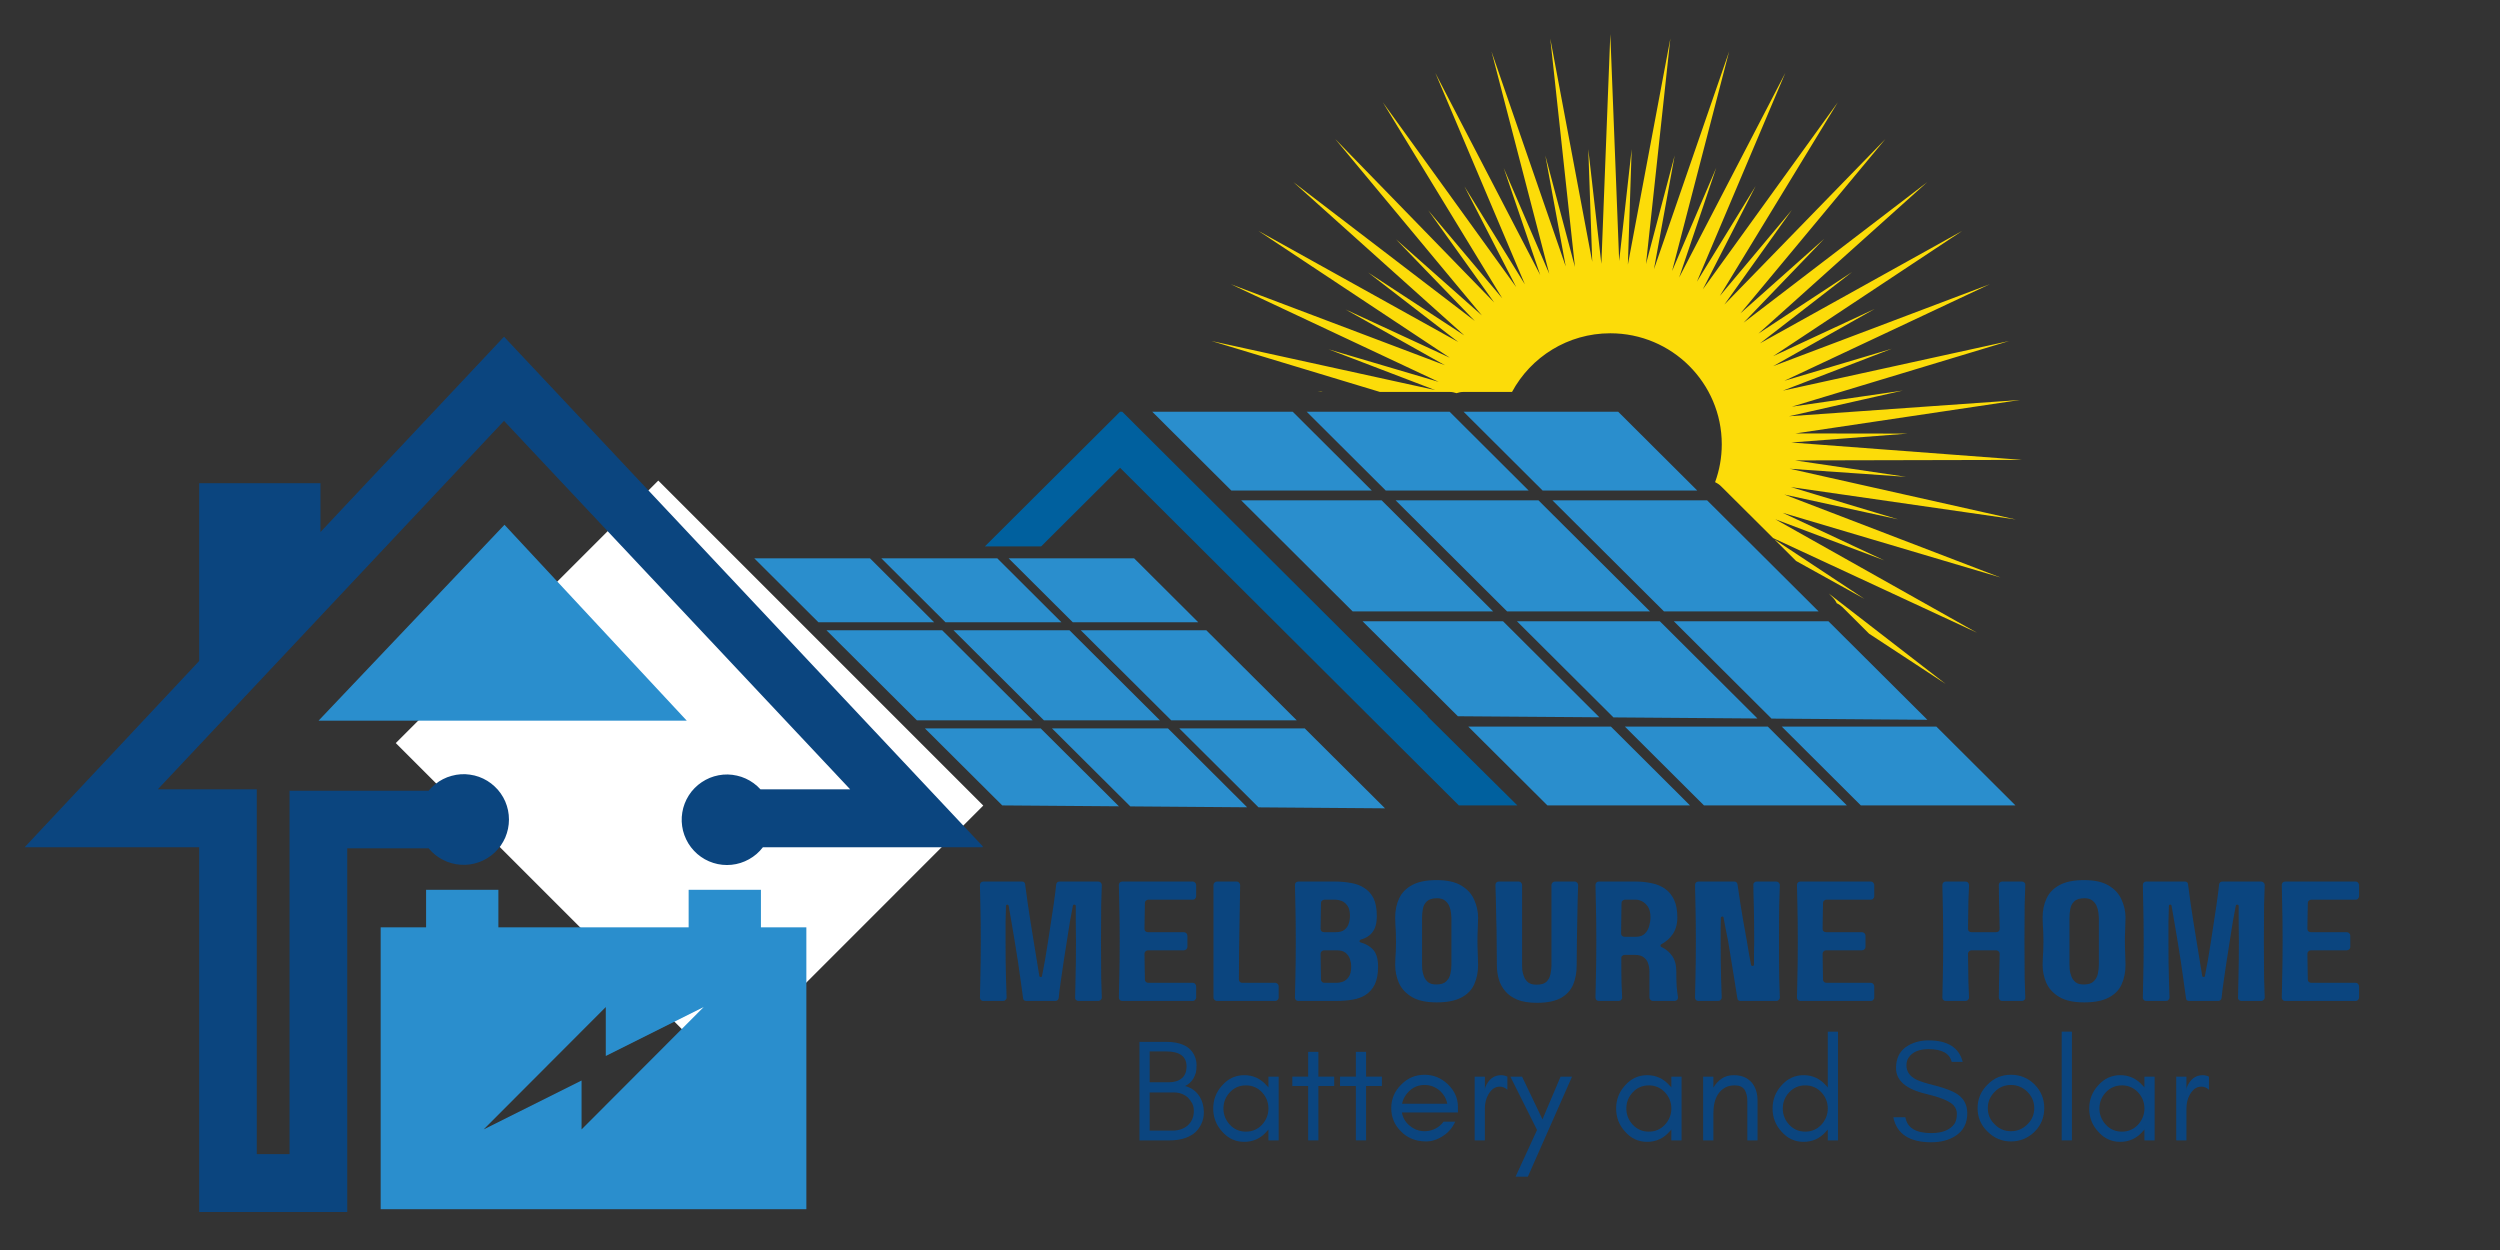 <svg xmlns="http://www.w3.org/2000/svg" xmlns:xlink="http://www.w3.org/1999/xlink" width="250" zoomAndPan="magnify" viewBox="0 0 187.5 93.75" height="125" preserveAspectRatio="xMidYMid meet" version="1.0"><rect x="0" y="0" width="187.5" height="93.75" fill="#333333" stroke="none"/><defs><g/><clipPath id="53418317d0"><path d="M 35.93 41 L 74 41 L 74 60.633 L 35.93 60.633 Z M 35.93 41 " clip-rule="nonzero"/></clipPath><clipPath id="bcbdd0a2c8"><path d="M 73 30 L 114 30 L 114 60.633 L 73 60.633 Z M 73 30 " clip-rule="nonzero"/></clipPath><clipPath id="de683b3e8c"><path d="M 133 54 L 151.676 54 L 151.676 60.633 L 133 60.633 Z M 133 54 " clip-rule="nonzero"/></clipPath><clipPath id="00ba721ec7"><path d="M 110 54 L 127 54 L 127 60.633 L 110 60.633 Z M 110 54 " clip-rule="nonzero"/></clipPath><clipPath id="523f4cae97"><path d="M 121 54 L 139 54 L 139 60.633 L 121 60.633 Z M 121 54 " clip-rule="nonzero"/></clipPath><clipPath id="8af7f2adc4"><path d="M 78 54 L 94 54 L 94 60.633 L 78 60.633 Z M 78 54 " clip-rule="nonzero"/></clipPath><clipPath id="5a81b99241"><path d="M 88.418 54.574 L 103.961 54.574 L 103.961 60.625 L 88.418 60.625 Z M 88.418 54.574 " clip-rule="nonzero"/></clipPath><clipPath id="30f97353bd"><path d="M 69 54 L 84 54 L 84 60.633 L 69 60.633 Z M 69 54 " clip-rule="nonzero"/></clipPath><clipPath id="71720bc5f5"><path d="M 90.84 2.559 L 151.676 2.559 L 151.676 51.328 L 90.84 51.328 Z M 90.84 2.559 " clip-rule="nonzero"/></clipPath><clipPath id="9a321dbd41"><path d="M 29 36 L 74 36 L 74 81 L 29 81 Z M 29 36 " clip-rule="nonzero"/></clipPath><clipPath id="4d15135cbc"><path d="M 49.371 36.043 L 73.777 60.449 L 54.094 80.137 L 29.684 55.73 Z M 49.371 36.043 " clip-rule="nonzero"/></clipPath><clipPath id="861581be7b"><path d="M 1.844 25.223 L 73.703 25.223 L 73.703 91 L 1.844 91 Z M 1.844 25.223 " clip-rule="nonzero"/></clipPath></defs><g clip-path="url(#53418317d0)"><path fill="#00609e" d="M 54.527 45.285 L 69.707 60.406 L 73.129 60.406 L 54.527 41.875 L 35.93 60.406 L 39.352 60.406 L 54.527 45.285 " fill-opacity="1" fill-rule="nonzero"/></g><g clip-path="url(#bcbdd0a2c8)"><path fill="#00609e" d="M 113.801 60.406 L 107.051 53.719 L 107.09 53.719 L 84.168 30.879 L 84.004 30.879 L 84.012 30.891 L 84.004 30.879 L 73.867 40.98 L 78.086 40.98 L 84.004 35.082 L 109.414 60.406 L 113.801 60.406 L 112.613 59.223 L 113.801 60.406 " fill-opacity="1" fill-rule="nonzero"/></g><path fill="#2a8ecd" d="M 119.953 53.797 L 112.727 46.594 L 102.191 46.594 L 109.34 53.719 L 119.953 53.797 " fill-opacity="1" fill-rule="nonzero"/><path fill="#2a8ecd" d="M 127.293 36.789 L 121.363 30.879 L 109.766 30.879 L 115.695 36.789 L 127.293 36.789 " fill-opacity="1" fill-rule="nonzero"/><path fill="#2a8ecd" d="M 114.648 36.789 L 108.719 30.879 L 98 30.879 L 103.93 36.789 L 114.648 36.789 " fill-opacity="1" fill-rule="nonzero"/><g clip-path="url(#de683b3e8c)"><path fill="#2a8ecd" d="M 145.23 54.496 L 133.633 54.496 L 139.562 60.406 L 151.16 60.406 L 145.23 54.496 " fill-opacity="1" fill-rule="nonzero"/></g><path fill="#2a8ecd" d="M 124.797 45.855 L 136.395 45.855 L 128.035 37.527 L 116.434 37.527 L 124.797 45.855 " fill-opacity="1" fill-rule="nonzero"/><path fill="#2a8ecd" d="M 132.863 53.895 L 144.551 53.984 L 137.133 46.594 L 125.535 46.594 L 132.863 53.895 " fill-opacity="1" fill-rule="nonzero"/><path fill="#2a8ecd" d="M 104.672 37.527 L 113.031 45.855 L 123.75 45.855 L 115.387 37.527 L 104.672 37.527 " fill-opacity="1" fill-rule="nonzero"/><path fill="#2a8ecd" d="M 131.809 53.887 L 124.488 46.594 L 113.77 46.594 L 121.008 53.805 L 131.809 53.887 " fill-opacity="1" fill-rule="nonzero"/><path fill="#2a8ecd" d="M 102.883 36.789 L 96.953 30.879 L 86.418 30.879 L 92.348 36.789 L 102.883 36.789 " fill-opacity="1" fill-rule="nonzero"/><path fill="#2a8ecd" d="M 111.984 45.855 L 103.625 37.527 L 93.09 37.527 L 101.449 45.855 L 111.984 45.855 " fill-opacity="1" fill-rule="nonzero"/><g clip-path="url(#00ba721ec7)"><path fill="#2a8ecd" d="M 110.121 54.496 L 116.055 60.406 L 126.75 60.406 L 120.82 54.496 L 110.121 54.496 " fill-opacity="1" fill-rule="nonzero"/></g><g clip-path="url(#523f4cae97)"><path fill="#2a8ecd" d="M 121.867 54.496 L 127.797 60.406 L 138.516 60.406 L 132.586 54.496 L 121.867 54.496 " fill-opacity="1" fill-rule="nonzero"/></g><path fill="#2a8ecd" d="M 97.258 54.027 L 90.473 47.27 L 81.059 47.27 L 87.844 54.027 L 97.258 54.027 " fill-opacity="1" fill-rule="nonzero"/><path fill="#2a8ecd" d="M 79.609 46.672 L 74.797 41.875 L 66.102 41.875 L 70.914 46.672 L 79.609 46.672 " fill-opacity="1" fill-rule="nonzero"/><g clip-path="url(#8af7f2adc4)"><path fill="#2a8ecd" d="M 78.898 54.629 L 84.773 60.48 L 93.535 60.547 L 87.598 54.629 L 78.898 54.629 " fill-opacity="1" fill-rule="nonzero"/></g><path fill="#2a8ecd" d="M 70.664 47.27 L 61.984 47.27 L 68.77 54.027 L 77.449 54.027 L 70.664 47.27 " fill-opacity="1" fill-rule="nonzero"/><path fill="#2a8ecd" d="M 71.512 47.27 L 78.297 54.027 L 86.996 54.027 L 80.211 47.27 L 71.512 47.27 " fill-opacity="1" fill-rule="nonzero"/><path fill="#2a8ecd" d="M 65.25 41.875 L 56.57 41.875 L 61.383 46.672 L 70.062 46.672 L 65.25 41.875 " fill-opacity="1" fill-rule="nonzero"/><g clip-path="url(#5a81b99241)"><path fill="#2a8ecd" d="M 88.445 54.629 L 94.391 60.551 L 103.875 60.625 L 97.855 54.629 L 88.445 54.629 " fill-opacity="1" fill-rule="nonzero"/></g><g clip-path="url(#30f97353bd)"><path fill="#2a8ecd" d="M 69.367 54.629 L 75.168 60.406 L 83.918 60.473 L 78.051 54.629 L 69.367 54.629 " fill-opacity="1" fill-rule="nonzero"/></g><path fill="#2a8ecd" d="M 75.648 41.875 L 80.461 46.672 L 89.871 46.672 L 85.059 41.875 L 75.648 41.875 " fill-opacity="1" fill-rule="nonzero"/><g clip-path="url(#71720bc5f5)"><path fill="#fcdc09" d="M 134.227 35.156 L 142.953 35.762 L 134.637 34.531 L 151.676 34.492 L 134.344 33.188 L 143.07 32.52 L 134.664 32.508 L 151.512 29.996 L 134.172 31.219 L 142.711 29.293 L 134.391 30.5 L 150.691 25.574 L 133.719 29.297 L 141.883 26.156 L 133.828 28.559 L 149.234 21.316 L 132.988 27.461 L 140.605 23.168 L 132.984 26.715 L 147.168 17.316 L 132 25.75 L 138.906 20.402 L 131.879 25.02 L 144.543 13.66 L 130.77 24.199 L 136.816 17.91 L 130.535 23.5 L 141.41 10.422 L 129.328 22.844 L 134.391 15.746 L 128.988 22.195 L 137.836 7.672 L 127.707 21.707 L 131.672 13.957 L 127.266 21.129 L 133.898 5.469 L 125.934 20.816 L 128.719 12.582 L 125.406 20.328 L 129.684 3.863 L 124.047 20.191 L 125.602 11.652 L 123.449 19.805 L 125.277 2.887 L 122.09 19.848 L 122.375 11.184 L 121.438 19.57 L 120.773 2.559 L 120.102 19.789 L 119.121 11.184 L 119.418 19.633 L 116.27 2.887 L 118.121 20.02 L 115.898 11.66 L 117.43 19.984 L 111.863 3.863 L 116.195 20.535 L 112.777 12.598 L 115.516 20.625 L 107.648 5.469 L 114.367 21.328 L 109.832 13.98 L 113.715 21.531 L 103.711 7.672 L 112.672 22.375 L 107.117 15.773 L 112.066 22.688 L 100.137 10.422 L 111.145 23.66 L 104.691 17.941 L 110.609 24.07 L 97.004 13.66 L 109.824 25.156 L 102.609 20.438 L 109.367 25.648 L 94.379 17.316 L 108.734 26.828 L 100.918 23.211 L 108.367 27.391 L 92.312 21.316 L 107.902 28.641 L 99.645 26.199 L 107.633 29.254 L 90.855 25.574 L 103.492 29.395 L 108.719 29.395 C 108.898 29.395 109.074 29.43 109.238 29.488 C 109.406 29.43 109.582 29.395 109.766 29.395 L 113.402 29.395 C 114.812 26.777 117.586 24.996 120.773 24.996 C 125.391 24.996 129.133 28.727 129.133 33.324 C 129.133 34.316 128.957 35.266 128.637 36.148 C 128.641 36.156 128.648 36.168 128.652 36.176 C 128.812 36.25 128.961 36.348 129.086 36.477 L 132.984 40.355 L 148.273 47.453 L 133.148 38.945 L 141.316 42.027 L 133.703 38.461 L 150.039 43.312 L 133.824 37.09 L 142.363 38.953 L 134.316 36.531 L 151.184 38.961 Z M 99.07 29.395 L 99.207 29.395 L 98.824 29.34 Z M 137.449 44.805 C 137.578 44.934 137.68 45.082 137.754 45.242 C 137.914 45.316 138.062 45.418 138.191 45.543 L 140.18 47.527 L 145.922 51.293 L 137.16 44.516 Z M 133.082 40.453 L 134.707 42.074 L 139.828 44.914 Z M 133.082 40.453 " fill-opacity="1" fill-rule="nonzero"/></g><path fill="#6d6e70" d="M 54.152 51.488 L 51.57 51.488 L 51.57 54.059 L 54.152 54.059 L 54.152 51.488 " fill-opacity="1" fill-rule="nonzero"/><path fill="#58595b" d="M 54.906 54.059 L 57.488 54.059 L 57.488 51.488 L 54.906 54.012 L 54.906 54.059 " fill-opacity="1" fill-rule="nonzero"/><path fill="#6d6e70" d="M 54.906 54.012 L 57.488 51.488 L 54.906 51.488 Z M 54.906 54.012 " fill-opacity="1" fill-rule="nonzero"/><path fill="#58595b" d="M 54.152 57.273 L 54.152 54.746 L 51.57 57.273 Z M 54.152 57.273 " fill-opacity="1" fill-rule="nonzero"/><path fill="#6d6e70" d="M 51.57 54.703 L 51.57 57.273 L 54.152 54.746 L 54.152 54.703 L 51.57 54.703 " fill-opacity="1" fill-rule="nonzero"/><path fill="#58595b" d="M 54.906 57.273 L 57.488 57.273 L 57.488 54.703 L 54.906 54.703 L 54.906 57.273 " fill-opacity="1" fill-rule="nonzero"/><g clip-path="url(#9a321dbd41)"><g clip-path="url(#4d15135cbc)"><path fill="#ffffff" d="M 49.371 36.043 L 73.746 60.418 L 54.062 80.105 L 29.684 55.73 Z M 49.371 36.043 " fill-opacity="1" fill-rule="nonzero"/></g></g><path fill="#2a8ecd" d="M 23.891 54.051 L 51.508 54.051 L 37.836 39.359 Z M 23.891 54.051 " fill-opacity="1" fill-rule="nonzero"/><path fill="#2a8ecd" d="M 57.07 69.551 L 57.07 66.734 L 51.648 66.734 L 51.648 69.551 L 37.379 69.551 L 37.379 66.734 L 31.957 66.734 L 31.957 69.551 L 28.551 69.551 L 28.551 90.688 L 60.477 90.688 L 60.477 69.551 Z M 43.617 84.707 L 43.617 81.039 L 36.273 84.707 L 45.434 75.527 L 45.434 79.199 L 52.777 75.527 Z M 43.617 84.707 " fill-opacity="1" fill-rule="nonzero"/><g clip-path="url(#861581be7b)"><path fill="#0b457f" d="M 73.777 63.547 L 37.801 25.254 L 24.035 39.902 L 24.035 36.238 L 14.938 36.238 L 14.938 49.574 L 1.844 63.547 L 14.938 63.547 L 14.938 90.902 L 26.043 90.902 L 26.043 63.625 L 32.148 63.625 C 32.297 63.805 32.461 63.965 32.641 64.113 C 32.824 64.258 33.016 64.383 33.223 64.488 C 33.43 64.594 33.645 64.68 33.871 64.742 C 34.094 64.805 34.324 64.84 34.555 64.855 C 34.785 64.871 35.02 64.863 35.246 64.832 C 35.477 64.797 35.703 64.742 35.922 64.664 C 36.141 64.586 36.348 64.484 36.547 64.363 C 36.746 64.242 36.93 64.102 37.098 63.945 C 37.27 63.785 37.422 63.609 37.555 63.422 C 37.688 63.23 37.801 63.027 37.895 62.816 C 37.984 62.602 38.055 62.383 38.102 62.152 C 38.148 61.926 38.172 61.695 38.172 61.465 C 38.172 61.23 38.148 61 38.102 60.773 C 38.055 60.547 37.984 60.324 37.895 60.113 C 37.801 59.898 37.688 59.695 37.555 59.508 C 37.422 59.316 37.27 59.141 37.098 58.984 C 36.93 58.824 36.746 58.684 36.547 58.562 C 36.348 58.441 36.141 58.34 35.922 58.262 C 35.703 58.184 35.477 58.129 35.246 58.098 C 35.02 58.062 34.785 58.055 34.555 58.07 C 34.324 58.086 34.094 58.125 33.871 58.188 C 33.645 58.246 33.43 58.332 33.223 58.438 C 33.016 58.543 32.824 58.668 32.641 58.816 C 32.461 58.961 32.297 59.125 32.148 59.305 L 21.715 59.305 L 21.715 86.559 L 19.258 86.559 L 19.258 59.199 L 11.836 59.199 L 37.801 31.566 L 63.762 59.199 L 57.035 59.199 C 56.879 59.027 56.707 58.875 56.52 58.738 C 56.332 58.602 56.133 58.484 55.926 58.391 C 55.715 58.293 55.496 58.223 55.27 58.172 C 55.043 58.121 54.816 58.09 54.582 58.086 C 54.352 58.082 54.121 58.102 53.895 58.145 C 53.668 58.188 53.445 58.254 53.234 58.34 C 53.02 58.43 52.816 58.539 52.625 58.668 C 52.43 58.797 52.254 58.945 52.094 59.109 C 51.93 59.273 51.789 59.453 51.664 59.648 C 51.539 59.844 51.434 60.051 51.352 60.266 C 51.27 60.484 51.207 60.703 51.172 60.934 C 51.133 61.16 51.121 61.391 51.129 61.621 C 51.141 61.855 51.172 62.082 51.227 62.305 C 51.285 62.531 51.363 62.746 51.465 62.957 C 51.562 63.164 51.684 63.359 51.824 63.543 C 51.965 63.727 52.125 63.895 52.297 64.047 C 52.473 64.199 52.664 64.332 52.863 64.445 C 53.066 64.559 53.277 64.648 53.5 64.719 C 53.719 64.789 53.945 64.836 54.176 64.859 C 54.406 64.883 54.637 64.883 54.867 64.859 C 55.098 64.836 55.32 64.789 55.543 64.719 C 55.762 64.648 55.973 64.559 56.176 64.445 C 56.379 64.332 56.566 64.199 56.742 64.051 C 56.918 63.898 57.074 63.73 57.215 63.547 Z M 73.777 63.547 " fill-opacity="1" fill-rule="nonzero"/></g><g fill="#0b457f" fill-opacity="1"><g transform="translate(72.855, 75.07)"><g><path d="M 9.516 -8.953 C 9.586 -8.953 9.648 -8.926 9.703 -8.875 C 9.754 -8.82 9.781 -8.758 9.781 -8.688 C 9.77 -8.406 9.754 -7.91 9.734 -7.203 C 9.723 -6.492 9.719 -5.582 9.719 -4.469 C 9.719 -3.363 9.723 -2.453 9.734 -1.734 C 9.754 -1.023 9.77 -0.531 9.781 -0.25 C 9.781 -0.188 9.754 -0.129 9.703 -0.078 C 9.648 -0.023 9.586 0 9.516 0 L 8.031 0 C 7.957 0 7.895 -0.023 7.844 -0.078 C 7.789 -0.129 7.77 -0.188 7.781 -0.25 C 7.789 -0.531 7.801 -1.023 7.812 -1.734 C 7.832 -2.453 7.844 -3.363 7.844 -4.469 C 7.844 -5.008 7.836 -5.5 7.828 -5.938 C 7.828 -6.375 7.828 -6.77 7.828 -7.125 C 7.828 -7.188 7.789 -7.219 7.719 -7.219 C 7.656 -7.227 7.617 -7.195 7.609 -7.125 C 7.547 -6.789 7.473 -6.398 7.391 -5.953 C 7.316 -5.504 7.238 -5.008 7.156 -4.469 C 6.977 -3.344 6.836 -2.414 6.734 -1.688 C 6.629 -0.969 6.566 -0.477 6.547 -0.219 C 6.516 -0.07 6.426 0 6.281 0 L 4.125 0 C 3.969 0 3.883 -0.07 3.875 -0.219 C 3.844 -0.477 3.773 -0.969 3.672 -1.688 C 3.578 -2.414 3.438 -3.344 3.25 -4.469 C 3.164 -5.008 3.082 -5.504 3 -5.953 C 2.926 -6.398 2.859 -6.789 2.797 -7.125 C 2.785 -7.195 2.75 -7.227 2.688 -7.219 C 2.625 -7.219 2.594 -7.188 2.594 -7.125 C 2.582 -6.77 2.57 -6.375 2.562 -5.938 C 2.562 -5.5 2.562 -5.008 2.562 -4.469 C 2.562 -3.363 2.57 -2.453 2.594 -1.734 C 2.613 -1.023 2.629 -0.531 2.641 -0.25 C 2.641 -0.188 2.613 -0.129 2.562 -0.078 C 2.52 -0.023 2.457 0 2.375 0 L 0.891 0 C 0.816 0 0.754 -0.023 0.703 -0.078 C 0.66 -0.129 0.641 -0.188 0.641 -0.25 C 0.648 -0.531 0.66 -1.023 0.672 -1.734 C 0.691 -2.453 0.703 -3.363 0.703 -4.469 C 0.703 -5.582 0.691 -6.492 0.672 -7.203 C 0.66 -7.91 0.648 -8.406 0.641 -8.688 C 0.641 -8.758 0.66 -8.82 0.703 -8.875 C 0.754 -8.926 0.816 -8.953 0.891 -8.953 L 3.797 -8.953 C 3.941 -8.953 4.02 -8.879 4.031 -8.734 C 4.07 -8.461 4.141 -7.969 4.234 -7.25 C 4.336 -6.539 4.484 -5.613 4.672 -4.469 C 4.754 -3.945 4.832 -3.469 4.906 -3.031 C 4.977 -2.602 5.039 -2.219 5.094 -1.875 C 5.102 -1.82 5.141 -1.797 5.203 -1.797 C 5.266 -1.797 5.297 -1.82 5.297 -1.875 C 5.367 -2.219 5.441 -2.602 5.516 -3.031 C 5.586 -3.469 5.664 -3.945 5.75 -4.469 C 5.926 -5.613 6.066 -6.539 6.172 -7.25 C 6.273 -7.969 6.336 -8.461 6.359 -8.734 C 6.379 -8.879 6.469 -8.953 6.625 -8.953 Z M 9.516 -8.953 "/></g></g></g><g fill="#0b457f" fill-opacity="1"><g transform="translate(83.274, 75.07)"><g><path d="M 6.438 -7.844 C 6.438 -7.781 6.41 -7.723 6.359 -7.672 C 6.316 -7.617 6.258 -7.594 6.188 -7.594 L 2.844 -7.594 C 2.781 -7.594 2.723 -7.566 2.672 -7.516 C 2.617 -7.473 2.594 -7.414 2.594 -7.344 C 2.594 -7.082 2.586 -6.789 2.578 -6.469 C 2.578 -6.145 2.57 -5.789 2.562 -5.406 C 2.562 -5.332 2.586 -5.27 2.641 -5.219 C 2.691 -5.176 2.754 -5.156 2.828 -5.156 L 5.516 -5.156 C 5.586 -5.156 5.648 -5.129 5.703 -5.078 C 5.754 -5.023 5.781 -4.961 5.781 -4.891 L 5.781 -4.047 C 5.781 -3.984 5.754 -3.926 5.703 -3.875 C 5.648 -3.82 5.586 -3.797 5.516 -3.797 L 2.828 -3.797 C 2.754 -3.797 2.691 -3.77 2.641 -3.719 C 2.586 -3.664 2.562 -3.609 2.562 -3.547 C 2.57 -3.16 2.578 -2.805 2.578 -2.484 C 2.586 -2.16 2.594 -1.863 2.594 -1.594 C 2.594 -1.531 2.617 -1.473 2.672 -1.422 C 2.723 -1.379 2.781 -1.359 2.844 -1.359 L 6.188 -1.359 C 6.258 -1.359 6.316 -1.332 6.359 -1.281 C 6.41 -1.227 6.438 -1.164 6.438 -1.094 L 6.438 -0.25 C 6.438 -0.188 6.41 -0.129 6.359 -0.078 C 6.316 -0.023 6.258 0 6.188 0 L 0.891 0 C 0.816 0 0.754 -0.023 0.703 -0.078 C 0.66 -0.129 0.641 -0.188 0.641 -0.25 C 0.648 -0.531 0.66 -1.023 0.672 -1.734 C 0.691 -2.453 0.703 -3.363 0.703 -4.469 C 0.703 -5.582 0.691 -6.492 0.672 -7.203 C 0.66 -7.91 0.648 -8.406 0.641 -8.688 C 0.641 -8.758 0.66 -8.82 0.703 -8.875 C 0.754 -8.926 0.816 -8.953 0.891 -8.953 L 6.188 -8.953 C 6.258 -8.953 6.316 -8.926 6.359 -8.875 C 6.41 -8.82 6.438 -8.758 6.438 -8.688 Z M 6.438 -7.844 "/></g></g></g><g fill="#0b457f" fill-opacity="1"><g transform="translate(90.37, 75.07)"><g><path d="M 2.547 -1.609 C 2.547 -1.547 2.566 -1.488 2.609 -1.438 C 2.66 -1.383 2.719 -1.359 2.781 -1.359 L 5.281 -1.359 C 5.344 -1.359 5.398 -1.332 5.453 -1.281 C 5.504 -1.227 5.531 -1.164 5.531 -1.094 L 5.531 -0.25 C 5.531 -0.188 5.504 -0.129 5.453 -0.078 C 5.398 -0.023 5.344 0 5.281 0 L 0.891 0 C 0.828 0 0.77 -0.023 0.719 -0.078 C 0.664 -0.129 0.641 -0.188 0.641 -0.25 L 0.641 -8.688 C 0.641 -8.758 0.664 -8.82 0.719 -8.875 C 0.77 -8.926 0.828 -8.953 0.891 -8.953 L 2.391 -8.953 C 2.461 -8.953 2.52 -8.926 2.562 -8.875 C 2.613 -8.82 2.641 -8.758 2.641 -8.688 C 2.641 -8.457 2.633 -8.098 2.625 -7.609 C 2.613 -7.117 2.602 -6.547 2.594 -5.891 C 2.582 -5.234 2.57 -4.535 2.562 -3.797 C 2.551 -3.066 2.547 -2.336 2.547 -1.609 Z M 2.547 -1.609 "/></g></g></g><g fill="#0b457f" fill-opacity="1"><g transform="translate(96.481, 75.07)"><g><path d="M 5.562 -4.391 C 5.977 -4.273 6.301 -4.082 6.531 -3.812 C 6.758 -3.539 6.875 -3.129 6.875 -2.578 C 6.875 -2.023 6.789 -1.578 6.625 -1.234 C 6.457 -0.898 6.227 -0.641 5.938 -0.453 C 5.656 -0.273 5.328 -0.156 4.953 -0.094 C 4.578 -0.031 4.176 0 3.75 0 L 0.891 0 C 0.816 0 0.754 -0.023 0.703 -0.078 C 0.66 -0.129 0.641 -0.188 0.641 -0.25 C 0.648 -0.531 0.66 -1.023 0.672 -1.734 C 0.691 -2.453 0.703 -3.363 0.703 -4.469 C 0.703 -5.582 0.691 -6.492 0.672 -7.203 C 0.66 -7.91 0.648 -8.406 0.641 -8.688 C 0.641 -8.758 0.66 -8.82 0.703 -8.875 C 0.754 -8.926 0.816 -8.953 0.891 -8.953 L 3.672 -8.953 C 4.086 -8.953 4.484 -8.914 4.859 -8.844 C 5.234 -8.781 5.562 -8.656 5.844 -8.469 C 6.133 -8.289 6.363 -8.035 6.531 -7.703 C 6.695 -7.367 6.781 -6.922 6.781 -6.359 C 6.781 -5.836 6.672 -5.438 6.453 -5.156 C 6.242 -4.883 5.945 -4.695 5.562 -4.594 C 5.508 -4.57 5.484 -4.535 5.484 -4.484 C 5.484 -4.43 5.508 -4.398 5.562 -4.391 Z M 3.688 -7.594 L 2.844 -7.594 C 2.781 -7.594 2.723 -7.566 2.672 -7.516 C 2.617 -7.473 2.594 -7.414 2.594 -7.344 C 2.594 -7.082 2.586 -6.789 2.578 -6.469 C 2.578 -6.145 2.57 -5.789 2.562 -5.406 C 2.562 -5.332 2.586 -5.27 2.641 -5.219 C 2.691 -5.176 2.754 -5.156 2.828 -5.156 L 3.688 -5.156 C 3.969 -5.156 4.188 -5.211 4.344 -5.328 C 4.508 -5.453 4.617 -5.609 4.672 -5.797 C 4.734 -5.984 4.766 -6.176 4.766 -6.375 C 4.766 -6.719 4.703 -6.973 4.578 -7.141 C 4.453 -7.316 4.305 -7.438 4.141 -7.5 C 3.973 -7.562 3.82 -7.594 3.688 -7.594 Z M 3.781 -1.359 C 3.906 -1.359 4.051 -1.383 4.219 -1.438 C 4.395 -1.5 4.547 -1.617 4.672 -1.797 C 4.797 -1.973 4.859 -2.234 4.859 -2.578 C 4.859 -2.766 4.828 -2.953 4.766 -3.141 C 4.703 -3.328 4.594 -3.484 4.438 -3.609 C 4.281 -3.734 4.062 -3.797 3.781 -3.797 L 2.828 -3.797 C 2.754 -3.797 2.691 -3.77 2.641 -3.719 C 2.586 -3.664 2.562 -3.609 2.562 -3.547 C 2.57 -3.16 2.578 -2.805 2.578 -2.484 C 2.586 -2.16 2.594 -1.863 2.594 -1.594 C 2.594 -1.531 2.617 -1.473 2.672 -1.422 C 2.723 -1.379 2.781 -1.359 2.844 -1.359 Z M 3.781 -1.359 "/></g></g></g><g fill="#0b457f" fill-opacity="1"><g transform="translate(103.998, 75.07)"><g><path d="M 6.859 -6.25 C 6.859 -6.07 6.852 -5.898 6.844 -5.734 C 6.844 -5.578 6.836 -5.398 6.828 -5.203 C 6.816 -5.004 6.812 -4.758 6.812 -4.469 C 6.812 -4.176 6.816 -3.93 6.828 -3.734 C 6.836 -3.547 6.844 -3.367 6.844 -3.203 C 6.852 -3.047 6.859 -2.879 6.859 -2.703 C 6.859 -2.148 6.758 -1.66 6.562 -1.234 C 6.375 -0.816 6.051 -0.488 5.594 -0.25 C 5.133 -0.008 4.52 0.109 3.75 0.109 C 2.969 0.109 2.348 -0.023 1.891 -0.297 C 1.441 -0.566 1.117 -0.914 0.922 -1.344 C 0.734 -1.781 0.641 -2.234 0.641 -2.703 C 0.641 -2.879 0.645 -3.047 0.656 -3.203 C 0.664 -3.367 0.676 -3.547 0.688 -3.734 C 0.695 -3.93 0.703 -4.176 0.703 -4.469 C 0.703 -4.758 0.695 -5.004 0.688 -5.203 C 0.676 -5.398 0.664 -5.578 0.656 -5.734 C 0.645 -5.898 0.641 -6.07 0.641 -6.25 C 0.641 -6.789 0.738 -7.27 0.938 -7.688 C 1.133 -8.113 1.457 -8.445 1.906 -8.688 C 2.363 -8.938 2.977 -9.062 3.75 -9.062 C 4.531 -9.062 5.145 -8.926 5.594 -8.656 C 6.051 -8.383 6.375 -8.031 6.562 -7.594 C 6.758 -7.164 6.859 -6.719 6.859 -6.25 Z M 3.734 -1.234 C 4.066 -1.234 4.312 -1.312 4.469 -1.469 C 4.633 -1.625 4.738 -1.812 4.781 -2.031 C 4.832 -2.258 4.859 -2.484 4.859 -2.703 L 4.859 -6.25 C 4.859 -6.32 4.848 -6.438 4.828 -6.594 C 4.816 -6.758 4.773 -6.926 4.703 -7.094 C 4.641 -7.258 4.535 -7.398 4.391 -7.516 C 4.242 -7.641 4.039 -7.703 3.781 -7.703 C 3.438 -7.703 3.18 -7.625 3.016 -7.469 C 2.859 -7.32 2.758 -7.133 2.719 -6.906 C 2.676 -6.676 2.656 -6.457 2.656 -6.25 L 2.656 -2.703 C 2.656 -2.617 2.66 -2.5 2.672 -2.344 C 2.691 -2.188 2.734 -2.02 2.797 -1.844 C 2.859 -1.676 2.961 -1.531 3.109 -1.406 C 3.254 -1.289 3.461 -1.234 3.734 -1.234 Z M 3.734 -1.234 "/></g></g></g><g fill="#0b457f" fill-opacity="1"><g transform="translate(111.516, 75.07)"><g><path d="M 6.594 -8.953 C 6.664 -8.953 6.723 -8.926 6.766 -8.875 C 6.816 -8.82 6.844 -8.758 6.844 -8.688 C 6.844 -8.469 6.832 -8.133 6.812 -7.688 C 6.801 -7.238 6.789 -6.727 6.781 -6.156 C 6.77 -5.582 6.758 -4.988 6.75 -4.375 C 6.738 -3.77 6.734 -3.195 6.734 -2.656 C 6.734 -2.125 6.645 -1.645 6.469 -1.219 C 6.289 -0.801 5.984 -0.469 5.547 -0.219 C 5.109 0.02 4.508 0.141 3.75 0.141 C 3.156 0.141 2.664 0.062 2.281 -0.094 C 1.906 -0.25 1.602 -0.461 1.375 -0.734 C 1.145 -1.004 0.984 -1.305 0.891 -1.641 C 0.797 -1.973 0.75 -2.312 0.75 -2.656 C 0.75 -3.195 0.742 -3.77 0.734 -4.375 C 0.734 -4.988 0.723 -5.582 0.703 -6.156 C 0.691 -6.727 0.68 -7.238 0.672 -7.688 C 0.66 -8.133 0.648 -8.469 0.641 -8.688 C 0.641 -8.758 0.66 -8.82 0.703 -8.875 C 0.754 -8.926 0.816 -8.953 0.891 -8.953 L 2.391 -8.953 C 2.461 -8.953 2.52 -8.926 2.562 -8.875 C 2.613 -8.82 2.641 -8.758 2.641 -8.688 L 2.641 -2.656 C 2.641 -2.582 2.645 -2.469 2.656 -2.312 C 2.676 -2.156 2.719 -1.992 2.781 -1.828 C 2.844 -1.66 2.945 -1.516 3.094 -1.391 C 3.25 -1.273 3.457 -1.219 3.719 -1.219 C 4.062 -1.219 4.312 -1.289 4.469 -1.438 C 4.625 -1.594 4.723 -1.781 4.766 -2 C 4.816 -2.227 4.844 -2.445 4.844 -2.656 L 4.844 -8.688 C 4.844 -8.758 4.867 -8.82 4.922 -8.875 C 4.973 -8.926 5.031 -8.953 5.094 -8.953 Z M 6.594 -8.953 "/></g></g></g><g fill="#0b457f" fill-opacity="1"><g transform="translate(119.02, 75.07)"><g><path d="M 6.562 0 L 4.953 0 C 4.879 0 4.816 -0.023 4.766 -0.078 C 4.711 -0.129 4.688 -0.188 4.688 -0.25 L 4.688 -2.219 C 4.688 -2.414 4.656 -2.609 4.594 -2.797 C 4.539 -2.984 4.43 -3.141 4.266 -3.266 C 4.109 -3.391 3.891 -3.453 3.609 -3.453 L 2.828 -3.453 C 2.754 -3.453 2.691 -3.426 2.641 -3.375 C 2.586 -3.32 2.566 -3.258 2.578 -3.188 C 2.578 -2.445 2.582 -1.828 2.594 -1.328 C 2.613 -0.836 2.629 -0.477 2.641 -0.25 C 2.641 -0.188 2.613 -0.129 2.562 -0.078 C 2.52 -0.023 2.457 0 2.375 0 L 0.891 0 C 0.816 0 0.754 -0.023 0.703 -0.078 C 0.66 -0.129 0.641 -0.188 0.641 -0.25 C 0.648 -0.531 0.66 -1.023 0.672 -1.734 C 0.691 -2.453 0.703 -3.363 0.703 -4.469 C 0.703 -5.582 0.691 -6.492 0.672 -7.203 C 0.66 -7.91 0.648 -8.406 0.641 -8.688 C 0.641 -8.758 0.66 -8.82 0.703 -8.875 C 0.754 -8.926 0.816 -8.953 0.891 -8.953 L 3.672 -8.953 C 4.086 -8.953 4.484 -8.91 4.859 -8.828 C 5.234 -8.754 5.562 -8.617 5.844 -8.422 C 6.133 -8.223 6.363 -7.945 6.531 -7.594 C 6.695 -7.25 6.781 -6.805 6.781 -6.266 C 6.781 -5.766 6.664 -5.348 6.438 -5.016 C 6.219 -4.691 5.93 -4.438 5.578 -4.25 C 5.535 -4.227 5.516 -4.195 5.516 -4.156 C 5.516 -4.113 5.535 -4.078 5.578 -4.047 C 5.91 -3.898 6.18 -3.676 6.391 -3.375 C 6.598 -3.082 6.703 -2.695 6.703 -2.219 C 6.703 -1.758 6.711 -1.363 6.734 -1.031 C 6.766 -0.707 6.797 -0.457 6.828 -0.281 C 6.836 -0.207 6.816 -0.141 6.766 -0.078 C 6.711 -0.023 6.645 0 6.562 0 Z M 3.688 -7.594 L 2.844 -7.594 C 2.781 -7.594 2.723 -7.566 2.672 -7.516 C 2.617 -7.473 2.594 -7.414 2.594 -7.344 C 2.594 -7.039 2.586 -6.695 2.578 -6.312 C 2.566 -5.938 2.562 -5.52 2.562 -5.062 C 2.562 -4.988 2.586 -4.926 2.641 -4.875 C 2.691 -4.832 2.754 -4.812 2.828 -4.812 L 3.688 -4.812 C 3.969 -4.812 4.188 -4.891 4.344 -5.047 C 4.508 -5.211 4.617 -5.406 4.672 -5.625 C 4.734 -5.852 4.766 -6.066 4.766 -6.266 C 4.766 -6.609 4.703 -6.875 4.578 -7.062 C 4.453 -7.25 4.305 -7.383 4.141 -7.469 C 3.973 -7.551 3.82 -7.594 3.688 -7.594 Z M 3.688 -7.594 "/></g></g></g><g fill="#0b457f" fill-opacity="1"><g transform="translate(126.487, 75.07)"><g><path d="M 6.938 -4.469 C 6.938 -3.363 6.941 -2.453 6.953 -1.734 C 6.973 -1.023 6.988 -0.531 7 -0.25 C 7 -0.188 6.973 -0.129 6.922 -0.078 C 6.867 -0.023 6.812 0 6.75 0 L 4.062 0 C 3.906 0 3.82 -0.07 3.812 -0.219 C 3.77 -0.477 3.691 -0.969 3.578 -1.688 C 3.461 -2.406 3.312 -3.332 3.125 -4.469 C 3.062 -4.801 3 -5.113 2.938 -5.406 C 2.883 -5.707 2.832 -5.984 2.781 -6.234 C 2.781 -6.305 2.742 -6.336 2.672 -6.328 C 2.609 -6.316 2.578 -6.281 2.578 -6.219 C 2.578 -5.969 2.57 -5.695 2.562 -5.406 C 2.562 -5.113 2.562 -4.801 2.562 -4.469 C 2.562 -3.363 2.57 -2.453 2.594 -1.734 C 2.613 -1.023 2.629 -0.531 2.641 -0.25 C 2.641 -0.188 2.613 -0.129 2.562 -0.078 C 2.52 -0.023 2.457 0 2.375 0 L 0.891 0 C 0.816 0 0.754 -0.023 0.703 -0.078 C 0.66 -0.129 0.641 -0.188 0.641 -0.25 C 0.648 -0.531 0.66 -1.023 0.672 -1.734 C 0.691 -2.453 0.703 -3.363 0.703 -4.469 C 0.703 -5.582 0.691 -6.492 0.672 -7.203 C 0.66 -7.91 0.648 -8.406 0.641 -8.688 C 0.641 -8.758 0.66 -8.82 0.703 -8.875 C 0.754 -8.926 0.816 -8.953 0.891 -8.953 L 3.578 -8.953 C 3.723 -8.953 3.805 -8.879 3.828 -8.734 C 3.867 -8.473 3.941 -7.984 4.047 -7.266 C 4.16 -6.547 4.32 -5.613 4.531 -4.469 C 4.582 -4.145 4.633 -3.832 4.688 -3.531 C 4.75 -3.238 4.801 -2.961 4.844 -2.703 C 4.863 -2.641 4.906 -2.613 4.969 -2.625 C 5.031 -2.633 5.062 -2.664 5.062 -2.719 C 5.062 -2.977 5.062 -3.254 5.062 -3.547 C 5.07 -3.836 5.078 -4.145 5.078 -4.469 C 5.078 -5.582 5.066 -6.492 5.047 -7.203 C 5.023 -7.91 5.016 -8.406 5.016 -8.688 C 5.004 -8.758 5.023 -8.82 5.078 -8.875 C 5.129 -8.926 5.188 -8.953 5.25 -8.953 L 6.75 -8.953 C 6.812 -8.953 6.867 -8.926 6.922 -8.875 C 6.973 -8.82 7 -8.758 7 -8.688 C 6.988 -8.406 6.973 -7.91 6.953 -7.203 C 6.941 -6.492 6.938 -5.582 6.938 -4.469 Z M 6.938 -4.469 "/></g></g></g><g fill="#0b457f" fill-opacity="1"><g transform="translate(134.132, 75.07)"><g><path d="M 6.438 -7.844 C 6.438 -7.781 6.41 -7.723 6.359 -7.672 C 6.316 -7.617 6.258 -7.594 6.188 -7.594 L 2.844 -7.594 C 2.781 -7.594 2.723 -7.566 2.672 -7.516 C 2.617 -7.473 2.594 -7.414 2.594 -7.344 C 2.594 -7.082 2.586 -6.789 2.578 -6.469 C 2.578 -6.145 2.57 -5.789 2.562 -5.406 C 2.562 -5.332 2.586 -5.27 2.641 -5.219 C 2.691 -5.176 2.754 -5.156 2.828 -5.156 L 5.516 -5.156 C 5.586 -5.156 5.648 -5.129 5.703 -5.078 C 5.754 -5.023 5.781 -4.961 5.781 -4.891 L 5.781 -4.047 C 5.781 -3.984 5.754 -3.926 5.703 -3.875 C 5.648 -3.82 5.586 -3.797 5.516 -3.797 L 2.828 -3.797 C 2.754 -3.797 2.691 -3.77 2.641 -3.719 C 2.586 -3.664 2.562 -3.609 2.562 -3.547 C 2.57 -3.16 2.578 -2.805 2.578 -2.484 C 2.586 -2.16 2.594 -1.863 2.594 -1.594 C 2.594 -1.531 2.617 -1.473 2.672 -1.422 C 2.723 -1.379 2.781 -1.359 2.844 -1.359 L 6.188 -1.359 C 6.258 -1.359 6.316 -1.332 6.359 -1.281 C 6.41 -1.227 6.438 -1.164 6.438 -1.094 L 6.438 -0.25 C 6.438 -0.188 6.41 -0.129 6.359 -0.078 C 6.316 -0.023 6.258 0 6.188 0 L 0.891 0 C 0.816 0 0.754 -0.023 0.703 -0.078 C 0.66 -0.129 0.641 -0.188 0.641 -0.25 C 0.648 -0.531 0.66 -1.023 0.672 -1.734 C 0.691 -2.453 0.703 -3.363 0.703 -4.469 C 0.703 -5.582 0.691 -6.492 0.672 -7.203 C 0.66 -7.91 0.648 -8.406 0.641 -8.688 C 0.641 -8.758 0.66 -8.82 0.703 -8.875 C 0.754 -8.926 0.816 -8.953 0.891 -8.953 L 6.188 -8.953 C 6.258 -8.953 6.316 -8.926 6.359 -8.875 C 6.41 -8.82 6.438 -8.758 6.438 -8.688 Z M 6.438 -7.844 "/></g></g></g><g fill="#0b457f" fill-opacity="1"><g transform="translate(141.228, 75.07)"><g/></g></g><g fill="#0b457f" fill-opacity="1"><g transform="translate(145.037, 75.07)"><g><path d="M 6.625 -8.953 C 6.688 -8.953 6.742 -8.926 6.797 -8.875 C 6.848 -8.82 6.867 -8.758 6.859 -8.688 C 6.848 -8.406 6.832 -7.91 6.812 -7.203 C 6.801 -6.492 6.797 -5.582 6.797 -4.469 C 6.797 -3.363 6.801 -2.453 6.812 -1.734 C 6.832 -1.023 6.848 -0.531 6.859 -0.25 C 6.867 -0.188 6.848 -0.129 6.797 -0.078 C 6.742 -0.023 6.688 0 6.625 0 L 5.125 0 C 5.051 0 4.988 -0.023 4.938 -0.078 C 4.895 -0.129 4.875 -0.188 4.875 -0.25 C 4.875 -0.488 4.879 -0.883 4.891 -1.438 C 4.91 -2 4.926 -2.703 4.938 -3.547 C 4.938 -3.609 4.91 -3.664 4.859 -3.719 C 4.805 -3.77 4.742 -3.797 4.672 -3.797 L 2.828 -3.797 C 2.754 -3.797 2.691 -3.77 2.641 -3.719 C 2.586 -3.664 2.562 -3.609 2.562 -3.547 C 2.57 -2.703 2.582 -2 2.594 -1.438 C 2.613 -0.883 2.629 -0.488 2.641 -0.25 C 2.641 -0.188 2.613 -0.129 2.562 -0.078 C 2.52 -0.023 2.457 0 2.375 0 L 0.891 0 C 0.816 0 0.754 -0.023 0.703 -0.078 C 0.66 -0.129 0.641 -0.188 0.641 -0.25 C 0.648 -0.531 0.66 -1.023 0.672 -1.734 C 0.691 -2.453 0.703 -3.363 0.703 -4.469 C 0.703 -5.582 0.691 -6.492 0.672 -7.203 C 0.66 -7.91 0.648 -8.406 0.641 -8.688 C 0.641 -8.758 0.66 -8.82 0.703 -8.875 C 0.754 -8.926 0.816 -8.953 0.891 -8.953 L 2.375 -8.953 C 2.457 -8.953 2.52 -8.926 2.562 -8.875 C 2.613 -8.82 2.641 -8.758 2.641 -8.688 C 2.629 -8.445 2.613 -8.051 2.594 -7.5 C 2.582 -6.945 2.57 -6.25 2.562 -5.406 C 2.562 -5.332 2.586 -5.27 2.641 -5.219 C 2.691 -5.176 2.754 -5.156 2.828 -5.156 L 4.672 -5.156 C 4.742 -5.156 4.805 -5.176 4.859 -5.219 C 4.91 -5.27 4.938 -5.332 4.938 -5.406 C 4.926 -6.25 4.91 -6.945 4.891 -7.5 C 4.879 -8.051 4.875 -8.445 4.875 -8.688 C 4.875 -8.758 4.895 -8.82 4.938 -8.875 C 4.988 -8.926 5.051 -8.953 5.125 -8.953 Z M 6.625 -8.953 "/></g></g></g><g fill="#0b457f" fill-opacity="1"><g transform="translate(152.555, 75.07)"><g><path d="M 6.859 -6.25 C 6.859 -6.07 6.852 -5.898 6.844 -5.734 C 6.844 -5.578 6.836 -5.398 6.828 -5.203 C 6.816 -5.004 6.812 -4.758 6.812 -4.469 C 6.812 -4.176 6.816 -3.93 6.828 -3.734 C 6.836 -3.547 6.844 -3.367 6.844 -3.203 C 6.852 -3.047 6.859 -2.879 6.859 -2.703 C 6.859 -2.148 6.758 -1.66 6.562 -1.234 C 6.375 -0.816 6.051 -0.488 5.594 -0.25 C 5.133 -0.008 4.52 0.109 3.75 0.109 C 2.969 0.109 2.348 -0.023 1.891 -0.297 C 1.441 -0.566 1.117 -0.914 0.922 -1.344 C 0.734 -1.781 0.641 -2.234 0.641 -2.703 C 0.641 -2.879 0.645 -3.047 0.656 -3.203 C 0.664 -3.367 0.676 -3.547 0.688 -3.734 C 0.695 -3.93 0.703 -4.176 0.703 -4.469 C 0.703 -4.758 0.695 -5.004 0.688 -5.203 C 0.676 -5.398 0.664 -5.578 0.656 -5.734 C 0.645 -5.898 0.641 -6.07 0.641 -6.25 C 0.641 -6.789 0.738 -7.27 0.938 -7.688 C 1.133 -8.113 1.457 -8.445 1.906 -8.688 C 2.363 -8.938 2.977 -9.062 3.75 -9.062 C 4.531 -9.062 5.145 -8.926 5.594 -8.656 C 6.051 -8.383 6.375 -8.031 6.562 -7.594 C 6.758 -7.164 6.859 -6.719 6.859 -6.25 Z M 3.734 -1.234 C 4.066 -1.234 4.312 -1.312 4.469 -1.469 C 4.633 -1.625 4.738 -1.812 4.781 -2.031 C 4.832 -2.258 4.859 -2.484 4.859 -2.703 L 4.859 -6.25 C 4.859 -6.32 4.848 -6.438 4.828 -6.594 C 4.816 -6.758 4.773 -6.926 4.703 -7.094 C 4.641 -7.258 4.535 -7.398 4.391 -7.516 C 4.242 -7.641 4.039 -7.703 3.781 -7.703 C 3.438 -7.703 3.18 -7.625 3.016 -7.469 C 2.859 -7.32 2.758 -7.133 2.719 -6.906 C 2.676 -6.676 2.656 -6.457 2.656 -6.25 L 2.656 -2.703 C 2.656 -2.617 2.66 -2.5 2.672 -2.344 C 2.691 -2.188 2.734 -2.02 2.797 -1.844 C 2.859 -1.676 2.961 -1.531 3.109 -1.406 C 3.254 -1.289 3.461 -1.234 3.734 -1.234 Z M 3.734 -1.234 "/></g></g></g><g fill="#0b457f" fill-opacity="1"><g transform="translate(160.072, 75.07)"><g><path d="M 9.516 -8.953 C 9.586 -8.953 9.648 -8.926 9.703 -8.875 C 9.754 -8.82 9.781 -8.758 9.781 -8.688 C 9.77 -8.406 9.754 -7.91 9.734 -7.203 C 9.723 -6.492 9.719 -5.582 9.719 -4.469 C 9.719 -3.363 9.723 -2.453 9.734 -1.734 C 9.754 -1.023 9.77 -0.531 9.781 -0.25 C 9.781 -0.188 9.754 -0.129 9.703 -0.078 C 9.648 -0.023 9.586 0 9.516 0 L 8.031 0 C 7.957 0 7.895 -0.023 7.844 -0.078 C 7.789 -0.129 7.77 -0.188 7.781 -0.25 C 7.789 -0.531 7.801 -1.023 7.812 -1.734 C 7.832 -2.453 7.844 -3.363 7.844 -4.469 C 7.844 -5.008 7.836 -5.5 7.828 -5.938 C 7.828 -6.375 7.828 -6.77 7.828 -7.125 C 7.828 -7.188 7.789 -7.219 7.719 -7.219 C 7.656 -7.227 7.617 -7.195 7.609 -7.125 C 7.547 -6.789 7.473 -6.398 7.391 -5.953 C 7.316 -5.504 7.238 -5.008 7.156 -4.469 C 6.977 -3.344 6.836 -2.414 6.734 -1.688 C 6.629 -0.969 6.566 -0.477 6.547 -0.219 C 6.516 -0.07 6.426 0 6.281 0 L 4.125 0 C 3.969 0 3.883 -0.07 3.875 -0.219 C 3.844 -0.477 3.773 -0.969 3.672 -1.688 C 3.578 -2.414 3.438 -3.344 3.25 -4.469 C 3.164 -5.008 3.082 -5.504 3 -5.953 C 2.926 -6.398 2.859 -6.789 2.797 -7.125 C 2.785 -7.195 2.75 -7.227 2.688 -7.219 C 2.625 -7.219 2.594 -7.188 2.594 -7.125 C 2.582 -6.77 2.57 -6.375 2.562 -5.938 C 2.562 -5.5 2.562 -5.008 2.562 -4.469 C 2.562 -3.363 2.57 -2.453 2.594 -1.734 C 2.613 -1.023 2.629 -0.531 2.641 -0.25 C 2.641 -0.188 2.613 -0.129 2.562 -0.078 C 2.52 -0.023 2.457 0 2.375 0 L 0.891 0 C 0.816 0 0.754 -0.023 0.703 -0.078 C 0.66 -0.129 0.641 -0.188 0.641 -0.25 C 0.648 -0.531 0.66 -1.023 0.672 -1.734 C 0.691 -2.453 0.703 -3.363 0.703 -4.469 C 0.703 -5.582 0.691 -6.492 0.672 -7.203 C 0.66 -7.91 0.648 -8.406 0.641 -8.688 C 0.641 -8.758 0.66 -8.82 0.703 -8.875 C 0.754 -8.926 0.816 -8.953 0.891 -8.953 L 3.797 -8.953 C 3.941 -8.953 4.02 -8.879 4.031 -8.734 C 4.07 -8.461 4.141 -7.969 4.234 -7.25 C 4.336 -6.539 4.484 -5.613 4.672 -4.469 C 4.754 -3.945 4.832 -3.469 4.906 -3.031 C 4.977 -2.602 5.039 -2.219 5.094 -1.875 C 5.102 -1.82 5.141 -1.797 5.203 -1.797 C 5.266 -1.797 5.297 -1.82 5.297 -1.875 C 5.367 -2.219 5.441 -2.602 5.516 -3.031 C 5.586 -3.469 5.664 -3.945 5.75 -4.469 C 5.926 -5.613 6.066 -6.539 6.172 -7.25 C 6.273 -7.969 6.336 -8.461 6.359 -8.734 C 6.379 -8.879 6.469 -8.953 6.625 -8.953 Z M 9.516 -8.953 "/></g></g></g><g fill="#0b457f" fill-opacity="1"><g transform="translate(170.492, 75.07)"><g><path d="M 6.438 -7.844 C 6.438 -7.781 6.41 -7.723 6.359 -7.672 C 6.316 -7.617 6.258 -7.594 6.188 -7.594 L 2.844 -7.594 C 2.781 -7.594 2.723 -7.566 2.672 -7.516 C 2.617 -7.473 2.594 -7.414 2.594 -7.344 C 2.594 -7.082 2.586 -6.789 2.578 -6.469 C 2.578 -6.145 2.57 -5.789 2.562 -5.406 C 2.562 -5.332 2.586 -5.27 2.641 -5.219 C 2.691 -5.176 2.754 -5.156 2.828 -5.156 L 5.516 -5.156 C 5.586 -5.156 5.648 -5.129 5.703 -5.078 C 5.754 -5.023 5.781 -4.961 5.781 -4.891 L 5.781 -4.047 C 5.781 -3.984 5.754 -3.926 5.703 -3.875 C 5.648 -3.82 5.586 -3.797 5.516 -3.797 L 2.828 -3.797 C 2.754 -3.797 2.691 -3.77 2.641 -3.719 C 2.586 -3.664 2.562 -3.609 2.562 -3.547 C 2.57 -3.16 2.578 -2.805 2.578 -2.484 C 2.586 -2.16 2.594 -1.863 2.594 -1.594 C 2.594 -1.531 2.617 -1.473 2.672 -1.422 C 2.723 -1.379 2.781 -1.359 2.844 -1.359 L 6.188 -1.359 C 6.258 -1.359 6.316 -1.332 6.359 -1.281 C 6.41 -1.227 6.438 -1.164 6.438 -1.094 L 6.438 -0.25 C 6.438 -0.188 6.41 -0.129 6.359 -0.078 C 6.316 -0.023 6.258 0 6.188 0 L 0.891 0 C 0.816 0 0.754 -0.023 0.703 -0.078 C 0.66 -0.129 0.641 -0.188 0.641 -0.25 C 0.648 -0.531 0.66 -1.023 0.672 -1.734 C 0.691 -2.453 0.703 -3.363 0.703 -4.469 C 0.703 -5.582 0.691 -6.492 0.672 -7.203 C 0.66 -7.91 0.648 -8.406 0.641 -8.688 C 0.641 -8.758 0.66 -8.82 0.703 -8.875 C 0.754 -8.926 0.816 -8.953 0.891 -8.953 L 6.188 -8.953 C 6.258 -8.953 6.316 -8.926 6.359 -8.875 C 6.41 -8.82 6.438 -8.758 6.438 -8.688 Z M 6.438 -7.844 "/></g></g></g><g fill="#0b457f" fill-opacity="1"><g transform="translate(84.647, 85.529)"><g><path d="M 5.641 -2.062 C 5.641 -1.758 5.57 -1.473 5.438 -1.203 C 5.301 -0.922 5.117 -0.691 4.891 -0.516 C 4.43 -0.172 3.828 0 3.078 0 L 0.812 0 L 0.812 -7.391 L 2.812 -7.391 C 3.895 -7.391 4.598 -7.055 4.922 -6.391 C 5.035 -6.148 5.094 -5.91 5.094 -5.672 C 5.094 -5.422 5.078 -5.227 5.047 -5.094 C 5.004 -4.945 4.945 -4.805 4.875 -4.672 C 4.707 -4.391 4.492 -4.191 4.234 -4.078 C 4.672 -3.961 5.016 -3.727 5.266 -3.375 C 5.516 -3.02 5.641 -2.582 5.641 -2.062 Z M 4.344 -5.547 C 4.344 -6.297 3.832 -6.672 2.812 -6.672 L 1.578 -6.672 L 1.578 -4.359 L 3.031 -4.359 C 3.426 -4.359 3.742 -4.457 3.984 -4.656 C 4.223 -4.852 4.344 -5.148 4.344 -5.547 Z M 4.891 -2.203 C 4.891 -2.422 4.848 -2.613 4.766 -2.781 C 4.672 -2.945 4.562 -3.094 4.438 -3.219 C 4.145 -3.469 3.805 -3.594 3.422 -3.594 L 1.578 -3.594 L 1.578 -0.734 L 3.297 -0.734 C 3.754 -0.734 4.133 -0.863 4.438 -1.125 C 4.738 -1.406 4.891 -1.766 4.891 -2.203 Z M 4.891 -2.203 "/></g></g></g><g fill="#0b457f" fill-opacity="1"><g transform="translate(90.508, 85.529)"><g><path d="M 4.625 -2.391 C 4.625 -2.859 4.461 -3.266 4.141 -3.609 C 3.816 -3.953 3.414 -4.125 2.938 -4.125 C 2.457 -4.125 2.055 -3.953 1.734 -3.609 C 1.41 -3.266 1.25 -2.859 1.25 -2.391 C 1.25 -1.93 1.41 -1.523 1.734 -1.172 C 2.055 -0.828 2.457 -0.656 2.938 -0.656 C 3.414 -0.656 3.816 -0.828 4.141 -1.172 C 4.461 -1.523 4.625 -1.93 4.625 -2.391 Z M 5.391 0 L 4.625 0 L 4.625 -0.812 C 4.582 -0.758 4.535 -0.707 4.484 -0.656 C 4.035 -0.145 3.477 0.109 2.812 0.109 C 2.156 0.109 1.602 -0.145 1.156 -0.656 C 0.707 -1.145 0.484 -1.723 0.484 -2.391 C 0.484 -3.055 0.707 -3.633 1.156 -4.125 C 1.602 -4.633 2.156 -4.891 2.812 -4.891 C 3.477 -4.891 4.035 -4.633 4.484 -4.125 C 4.535 -4.082 4.582 -4.031 4.625 -3.969 L 4.625 -4.781 L 5.391 -4.781 Z M 5.391 0 "/></g></g></g><g fill="#0b457f" fill-opacity="1"><g transform="translate(96.706, 85.529)"><g><path d="M 0.219 -4.078 L 0.219 -4.781 L 1.406 -4.781 L 1.406 -6.641 L 2.172 -6.641 L 2.172 -4.781 L 3.359 -4.781 L 3.359 -4.078 L 2.172 -4.078 L 2.172 0 L 1.406 0 L 1.406 -4.078 Z M 0.219 -4.078 "/></g></g></g><g fill="#0b457f" fill-opacity="1"><g transform="translate(100.283, 85.529)"><g><path d="M 0.219 -4.078 L 0.219 -4.781 L 1.406 -4.781 L 1.406 -6.641 L 2.172 -6.641 L 2.172 -4.781 L 3.359 -4.781 L 3.359 -4.078 L 2.172 -4.078 L 2.172 0 L 1.406 0 L 1.406 -4.078 Z M 0.219 -4.078 "/></g></g></g><g fill="#0b457f" fill-opacity="1"><g transform="translate(103.861, 85.529)"><g><path d="M 5.484 -2.5 L 5.484 -2.094 L 1.281 -2.094 C 1.352 -1.688 1.551 -1.352 1.875 -1.094 C 2.207 -0.82 2.578 -0.688 2.984 -0.688 C 3.266 -0.688 3.531 -0.75 3.781 -0.875 C 4.031 -1 4.238 -1.176 4.406 -1.406 L 5.281 -1.406 C 5.07 -0.945 4.766 -0.586 4.359 -0.328 C 3.941 -0.055 3.523 0.078 3.109 0.078 C 2.68 0.078 2.316 0.008 2.016 -0.125 C 1.711 -0.25 1.453 -0.426 1.234 -0.656 C 0.734 -1.133 0.484 -1.723 0.484 -2.422 C 0.484 -3.109 0.734 -3.695 1.234 -4.188 C 1.711 -4.676 2.297 -4.922 2.984 -4.922 C 3.648 -4.922 4.234 -4.68 4.734 -4.203 C 5.234 -3.723 5.484 -3.156 5.484 -2.5 Z M 4.688 -2.75 C 4.602 -3.156 4.398 -3.492 4.078 -3.766 C 3.754 -4.023 3.391 -4.156 2.984 -4.156 C 2.367 -4.156 1.879 -3.875 1.516 -3.312 C 1.41 -3.145 1.336 -2.957 1.297 -2.75 Z M 4.688 -2.75 "/></g></g></g><g fill="#0b457f" fill-opacity="1"><g transform="translate(109.787, 85.529)"><g><path d="M 3.266 -3.797 C 3.098 -3.953 2.91 -4.031 2.703 -4.031 C 2.516 -4.031 2.348 -3.977 2.203 -3.875 C 2.055 -3.758 1.938 -3.617 1.844 -3.453 C 1.664 -3.141 1.578 -2.785 1.578 -2.391 L 1.578 0 L 0.812 0 L 0.812 -4.781 L 1.578 -4.781 L 1.578 -3.797 L 1.609 -3.984 C 1.859 -4.586 2.254 -4.891 2.797 -4.891 C 2.961 -4.891 3.117 -4.852 3.266 -4.781 Z M 3.266 -3.797 "/></g></g></g><g fill="#0b457f" fill-opacity="1"><g transform="translate(113.169, 85.529)"><g><path d="M 1.422 2.719 L 0.5 2.719 L 2.109 -0.781 L 0.109 -4.781 L 0.984 -4.781 L 2.516 -1.578 L 3.875 -4.781 L 4.734 -4.781 Z M 1.422 2.719 "/></g></g></g><g fill="#0b457f" fill-opacity="1"><g transform="translate(117.79, 85.529)"><g/></g></g><g fill="#0b457f" fill-opacity="1"><g transform="translate(120.726, 85.529)"><g><path d="M 4.625 -2.391 C 4.625 -2.859 4.461 -3.266 4.141 -3.609 C 3.816 -3.953 3.414 -4.125 2.938 -4.125 C 2.457 -4.125 2.055 -3.953 1.734 -3.609 C 1.41 -3.266 1.25 -2.859 1.25 -2.391 C 1.25 -1.93 1.41 -1.523 1.734 -1.172 C 2.055 -0.828 2.457 -0.656 2.938 -0.656 C 3.414 -0.656 3.816 -0.828 4.141 -1.172 C 4.461 -1.523 4.625 -1.93 4.625 -2.391 Z M 5.391 0 L 4.625 0 L 4.625 -0.812 C 4.582 -0.758 4.535 -0.707 4.484 -0.656 C 4.035 -0.145 3.477 0.109 2.812 0.109 C 2.156 0.109 1.602 -0.145 1.156 -0.656 C 0.707 -1.145 0.484 -1.723 0.484 -2.391 C 0.484 -3.055 0.707 -3.633 1.156 -4.125 C 1.602 -4.633 2.156 -4.891 2.812 -4.891 C 3.477 -4.891 4.035 -4.633 4.484 -4.125 C 4.535 -4.082 4.582 -4.031 4.625 -3.969 L 4.625 -4.781 L 5.391 -4.781 Z M 5.391 0 "/></g></g></g><g fill="#0b457f" fill-opacity="1"><g transform="translate(126.924, 85.529)"><g><path d="M 4.125 0 L 4.125 -2.984 C 4.125 -3.297 4.055 -3.566 3.922 -3.797 C 3.773 -4.016 3.535 -4.125 3.203 -4.125 C 2.879 -4.125 2.617 -4.062 2.422 -3.938 C 2.211 -3.812 2.047 -3.648 1.922 -3.453 C 1.691 -3.098 1.578 -2.613 1.578 -2 L 1.578 0 L 0.812 0 L 0.812 -4.781 L 1.578 -4.781 L 1.578 -3.953 C 1.734 -4.223 1.938 -4.445 2.188 -4.625 C 2.445 -4.801 2.75 -4.891 3.094 -4.891 C 3.426 -4.891 3.703 -4.836 3.922 -4.734 C 4.129 -4.641 4.305 -4.508 4.453 -4.344 C 4.742 -4 4.891 -3.547 4.891 -2.984 L 4.891 0 Z M 4.125 0 "/></g></g></g><g fill="#0b457f" fill-opacity="1"><g transform="translate(132.459, 85.529)"><g><path d="M 4.625 -2.391 C 4.625 -2.859 4.461 -3.266 4.141 -3.609 C 3.816 -3.953 3.414 -4.125 2.938 -4.125 C 2.457 -4.125 2.055 -3.953 1.734 -3.609 C 1.41 -3.266 1.25 -2.859 1.25 -2.391 C 1.25 -1.93 1.41 -1.523 1.734 -1.172 C 2.055 -0.828 2.457 -0.656 2.938 -0.656 C 3.414 -0.656 3.816 -0.828 4.141 -1.172 C 4.461 -1.523 4.625 -1.93 4.625 -2.391 Z M 5.391 0 L 4.625 0 L 4.625 -0.812 C 4.582 -0.758 4.535 -0.707 4.484 -0.656 C 4.035 -0.145 3.477 0.109 2.812 0.109 C 2.156 0.109 1.602 -0.145 1.156 -0.656 C 0.707 -1.145 0.484 -1.723 0.484 -2.391 C 0.484 -3.055 0.707 -3.633 1.156 -4.125 C 1.602 -4.633 2.156 -4.891 2.812 -4.891 C 3.477 -4.891 4.035 -4.633 4.484 -4.125 C 4.535 -4.082 4.582 -4.031 4.625 -3.969 L 4.625 -8.156 L 5.391 -8.156 Z M 5.391 0 "/></g></g></g><g fill="#0b457f" fill-opacity="1"><g transform="translate(138.657, 85.529)"><g/></g></g><g fill="#0b457f" fill-opacity="1"><g transform="translate(141.593, 85.529)"><g><path d="M 2.875 -3.484 C 1.363 -3.836 0.609 -4.484 0.609 -5.422 C 0.609 -6.117 0.852 -6.645 1.344 -7 C 1.82 -7.332 2.391 -7.5 3.047 -7.5 C 4.484 -7.5 5.336 -6.961 5.609 -5.891 L 4.781 -5.891 C 4.633 -6.523 4.055 -6.844 3.047 -6.844 C 2.336 -6.844 1.844 -6.633 1.562 -6.219 C 1.445 -6.062 1.391 -5.863 1.391 -5.625 C 1.391 -5.164 1.633 -4.812 2.125 -4.562 C 2.363 -4.438 2.859 -4.281 3.609 -4.094 C 4.359 -3.895 4.906 -3.676 5.25 -3.438 C 5.719 -3.102 5.953 -2.633 5.953 -2.031 C 5.953 -1.281 5.66 -0.719 5.078 -0.344 C 4.586 -0.02 3.977 0.141 3.25 0.141 C 1.613 0.141 0.664 -0.484 0.406 -1.734 L 1.312 -1.734 C 1.445 -0.941 2.094 -0.547 3.25 -0.547 C 4.07 -0.547 4.648 -0.773 4.984 -1.234 C 5.109 -1.422 5.172 -1.672 5.172 -1.984 C 5.172 -2.285 5.051 -2.535 4.812 -2.734 C 4.477 -3.004 3.832 -3.254 2.875 -3.484 Z M 2.875 -3.484 "/></g></g></g><g fill="#0b457f" fill-opacity="1"><g transform="translate(147.835, 85.529)"><g><path d="M 4.734 -2.422 C 4.734 -2.891 4.562 -3.297 4.219 -3.641 C 3.875 -3.984 3.461 -4.156 2.984 -4.156 C 2.504 -4.156 2.098 -3.984 1.766 -3.641 C 1.422 -3.297 1.25 -2.891 1.25 -2.422 C 1.25 -1.941 1.422 -1.535 1.766 -1.203 C 2.098 -0.859 2.504 -0.688 2.984 -0.688 C 3.461 -0.688 3.875 -0.859 4.219 -1.203 C 4.562 -1.535 4.734 -1.941 4.734 -2.422 Z M 5.484 -2.422 C 5.484 -1.723 5.242 -1.133 4.766 -0.656 C 4.266 -0.164 3.672 0.078 2.984 0.078 C 2.305 0.078 1.723 -0.164 1.234 -0.656 C 0.734 -1.133 0.484 -1.723 0.484 -2.422 C 0.484 -3.109 0.734 -3.695 1.234 -4.188 C 1.711 -4.676 2.297 -4.922 2.984 -4.922 C 3.68 -4.922 4.273 -4.676 4.766 -4.188 C 5.242 -3.695 5.484 -3.109 5.484 -2.422 Z M 5.484 -2.422 "/></g></g></g><g fill="#0b457f" fill-opacity="1"><g transform="translate(153.815, 85.529)"><g><path d="M 1.578 0 L 0.812 0 L 0.812 -8.156 L 1.578 -8.156 Z M 1.578 0 "/></g></g></g><g fill="#0b457f" fill-opacity="1"><g transform="translate(156.207, 85.529)"><g><path d="M 4.625 -2.391 C 4.625 -2.859 4.461 -3.266 4.141 -3.609 C 3.816 -3.953 3.414 -4.125 2.938 -4.125 C 2.457 -4.125 2.055 -3.953 1.734 -3.609 C 1.41 -3.266 1.25 -2.859 1.25 -2.391 C 1.25 -1.93 1.41 -1.523 1.734 -1.172 C 2.055 -0.828 2.457 -0.656 2.938 -0.656 C 3.414 -0.656 3.816 -0.828 4.141 -1.172 C 4.461 -1.523 4.625 -1.93 4.625 -2.391 Z M 5.391 0 L 4.625 0 L 4.625 -0.812 C 4.582 -0.758 4.535 -0.707 4.484 -0.656 C 4.035 -0.145 3.477 0.109 2.812 0.109 C 2.156 0.109 1.602 -0.145 1.156 -0.656 C 0.707 -1.145 0.484 -1.723 0.484 -2.391 C 0.484 -3.055 0.707 -3.633 1.156 -4.125 C 1.602 -4.633 2.156 -4.891 2.812 -4.891 C 3.477 -4.891 4.035 -4.633 4.484 -4.125 C 4.535 -4.082 4.582 -4.031 4.625 -3.969 L 4.625 -4.781 L 5.391 -4.781 Z M 5.391 0 "/></g></g></g><g fill="#0b457f" fill-opacity="1"><g transform="translate(162.405, 85.529)"><g><path d="M 3.266 -3.797 C 3.098 -3.953 2.91 -4.031 2.703 -4.031 C 2.516 -4.031 2.348 -3.977 2.203 -3.875 C 2.055 -3.758 1.938 -3.617 1.844 -3.453 C 1.664 -3.141 1.578 -2.785 1.578 -2.391 L 1.578 0 L 0.812 0 L 0.812 -4.781 L 1.578 -4.781 L 1.578 -3.797 L 1.609 -3.984 C 1.859 -4.586 2.254 -4.891 2.797 -4.891 C 2.961 -4.891 3.117 -4.852 3.266 -4.781 Z M 3.266 -3.797 "/></g></g></g></svg>
